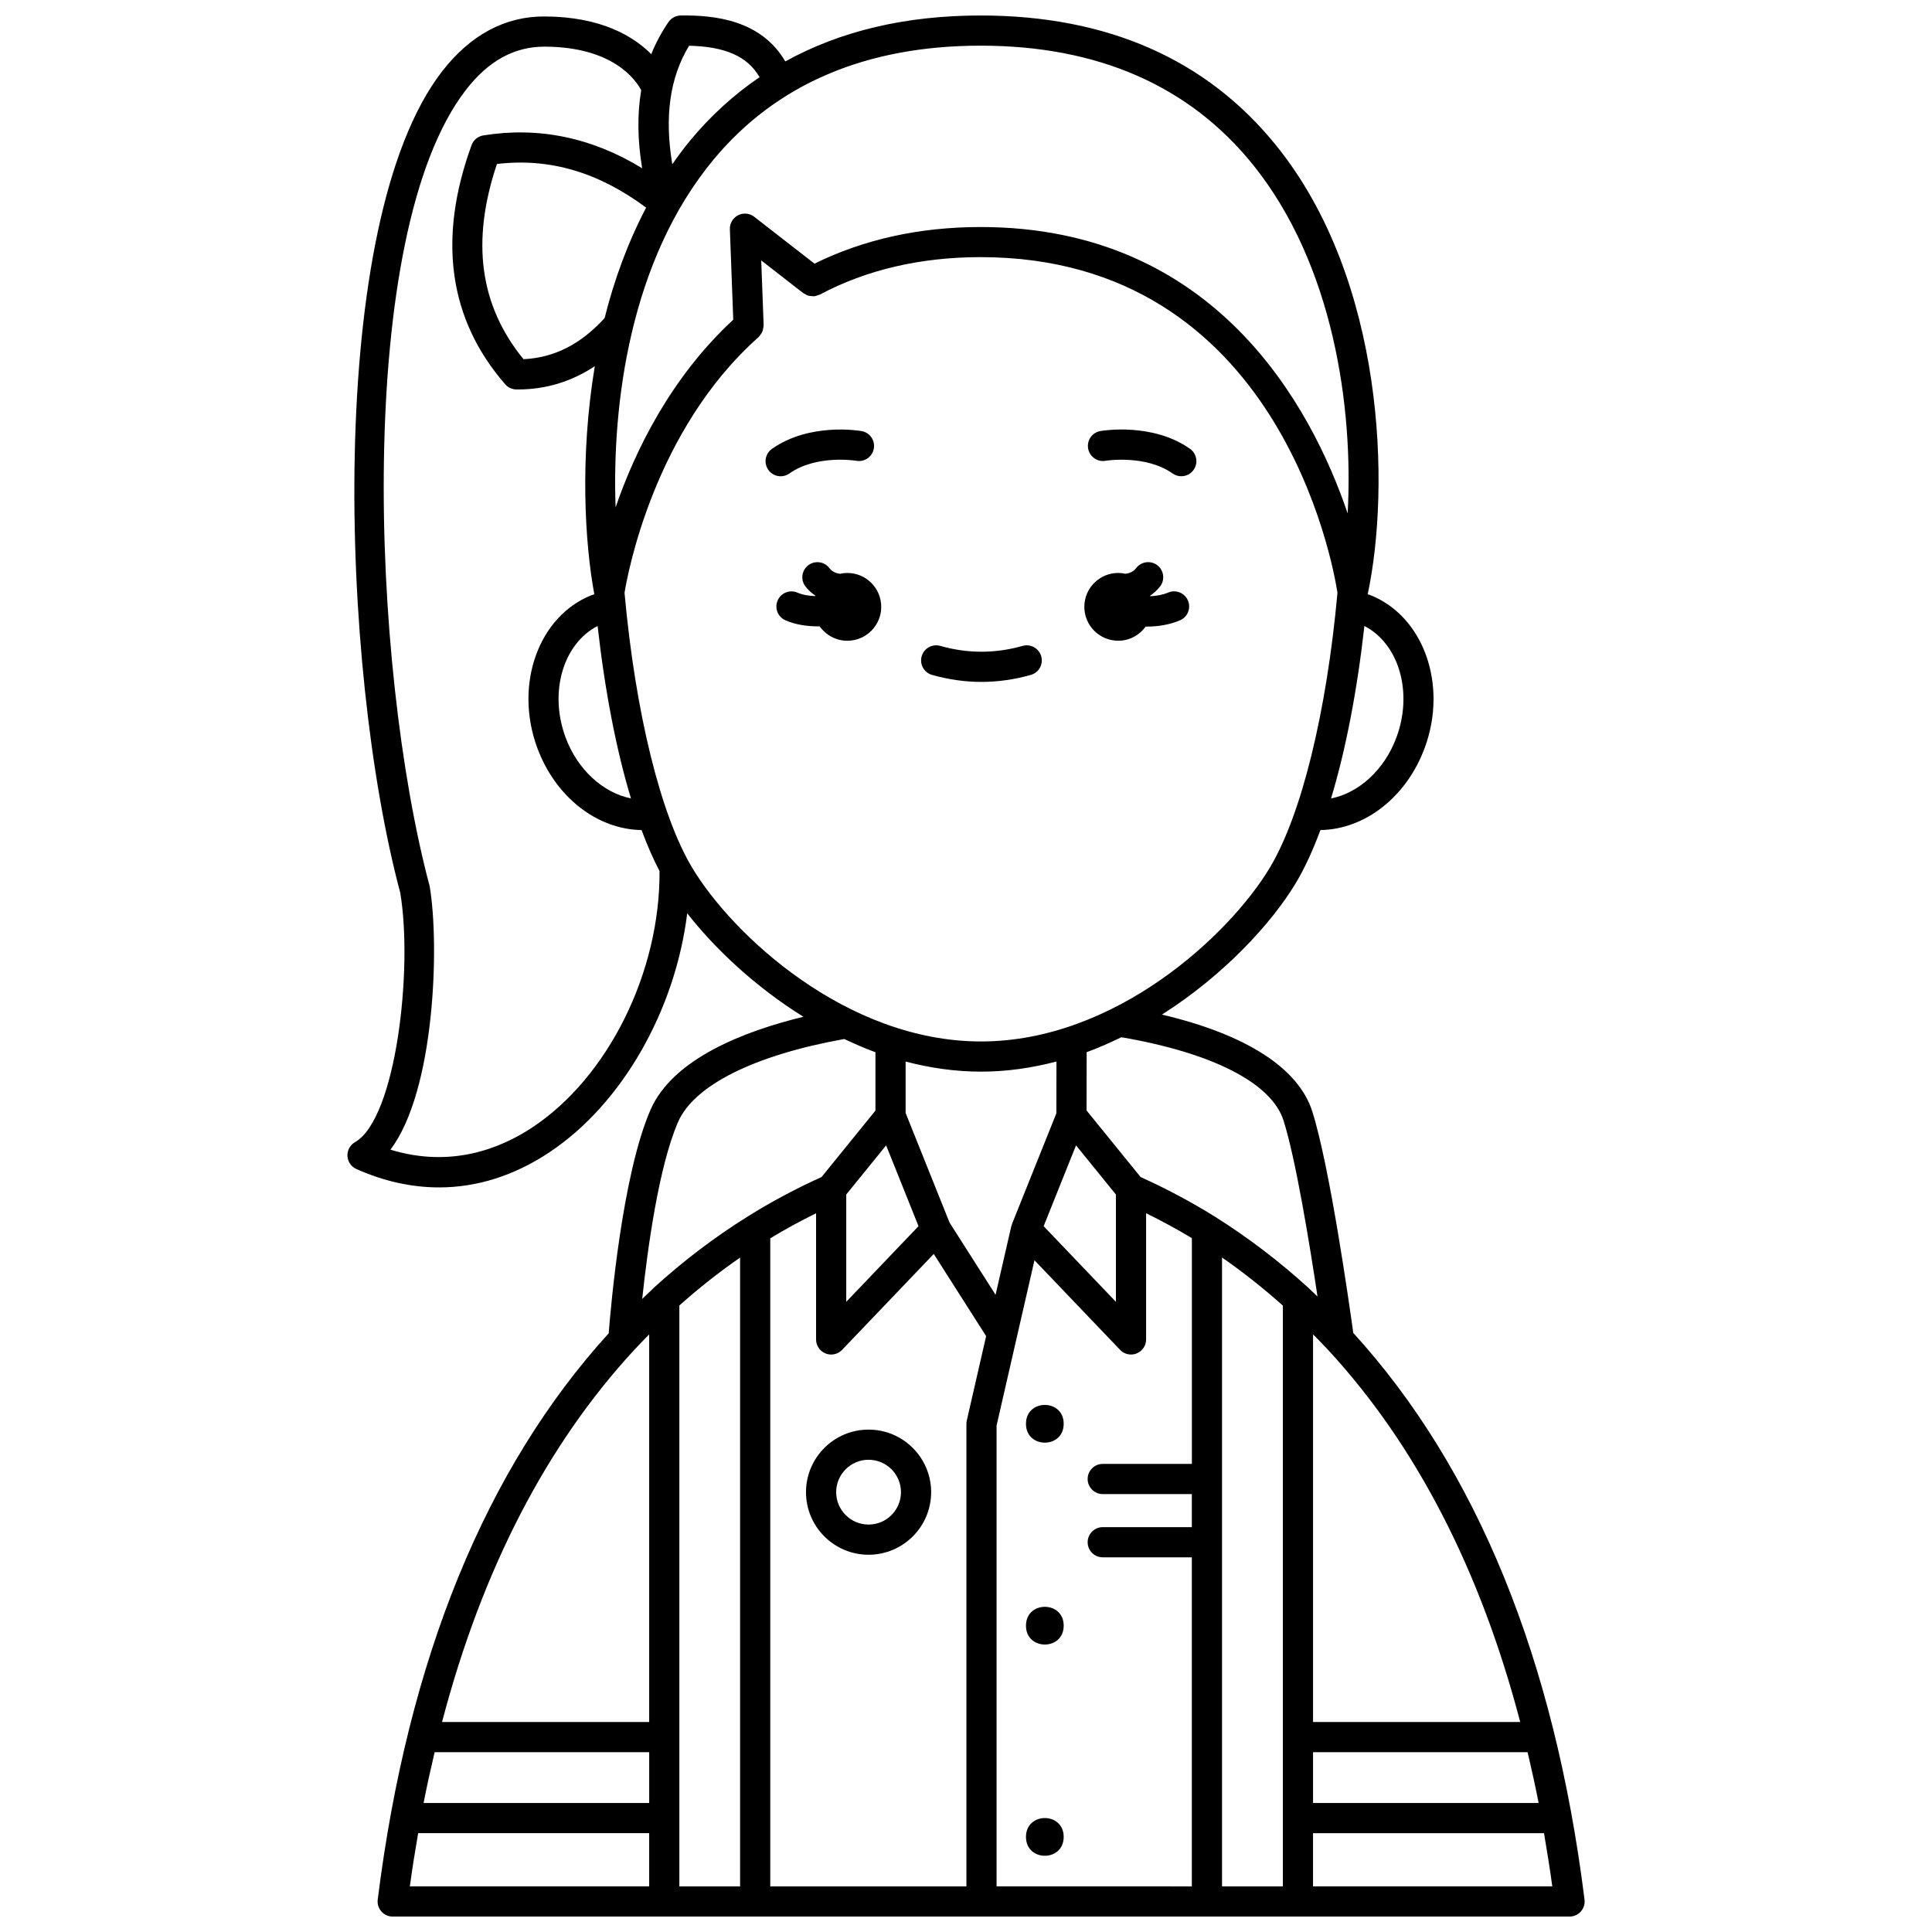 <?xml version="1.0" encoding="UTF-8"?>
<!-- Uploaded to: ICON Repo, www.iconrepo.com, Generator: ICON Repo Mixer Tools -->
<svg width="800px" height="800px" version="1.1" viewBox="144 144 512 512" xmlns="http://www.w3.org/2000/svg">
 <defs>
  <clipPath id="a">
   <path d="m236 148.09h328v503.81h-328z"/>
  </clipPath>
 </defs>
 <path d="m437 266.11c0.094-0.02 10.582-1.691 17.754 3.367 0.699 0.496 1.504 0.73 2.301 0.73 1.254 0 2.496-0.586 3.269-1.695 1.273-1.809 0.84-4.297-0.965-5.574-9.977-7.027-23.191-4.801-23.75-4.707-2.176 0.383-3.625 2.453-3.242 4.629 0.383 2.184 2.449 3.641 4.633 3.25z"/>
 <path d="m353.19 269.48c7.223-5.09 17.66-3.383 17.766-3.363 2.172 0.371 4.242-1.074 4.617-3.246 0.387-2.176-1.066-4.25-3.242-4.629-0.559-0.098-13.77-2.324-23.75 4.707-1.805 1.273-2.238 3.766-0.965 5.574 0.777 1.105 2.016 1.695 3.269 1.695 0.801-0.004 1.605-0.242 2.305-0.738z"/>
 <path d="m417.18 322.86c2.125-0.602 3.359-2.812 2.754-4.934-0.602-2.129-2.828-3.359-4.934-2.754-7.262 2.055-14.551 2.055-21.812 0-2.106-0.609-4.34 0.629-4.934 2.754-0.602 2.125 0.633 4.336 2.754 4.934 4.34 1.23 8.742 1.852 13.082 1.852 4.344 0 8.75-0.621 13.09-1.852z"/>
 <g clip-path="url(#a)">
  <path d="m502.63 497.23c-0.996-7.211-6.223-44.102-10.863-58.691-3.641-11.508-17.652-20.453-39.848-25.66 16.48-10.453 29.141-24.293 35.449-34.809 2.34-3.898 4.535-8.645 6.559-14.098 11.77-0.176 22.844-8.734 27.66-21.844 6.129-16.672-0.328-34.797-14.402-40.402-0.23-0.094-0.492-0.164-0.73-0.246 6.043-28.422 4.566-83.188-24.215-118.88-18.457-22.887-44.824-34.496-78.371-34.496-19.855 0-37.148 4.098-51.758 12.172-6.426-10.945-18.566-12.289-27.695-12.172-1.305 0.012-2.523 0.66-3.258 1.734-1.848 2.688-3.363 5.527-4.57 8.512-4.727-4.742-13.27-9.918-28.172-9.988-10.512-0.082-19.777 4.867-27.301 14.613-30.871 39.984-27.047 157.68-11.047 217.61 3.414 20.332-1.125 59.887-11.98 66.098-1.309 0.75-2.082 2.168-2.008 3.676 0.078 1.504 0.992 2.84 2.371 3.449 7.305 3.25 14.648 4.867 21.902 4.867 10.031 0 19.883-3.094 29.172-9.254 19.398-12.859 33.441-37.773 36.594-63.387 7.156 9.156 17.816 19.359 30.797 27.422-15.547 3.769-34.621 11.059-40.547 24.703-7.469 17.215-10.496 51.977-11.055 59.176-32.625 35.859-53.227 86.324-61.215 150.08-0.145 1.141 0.211 2.281 0.969 3.144 0.758 0.859 1.852 1.352 3 1.352h311.88c1.148 0 2.238-0.492 3-1.352 0.754-0.859 1.109-2.004 0.969-3.144-7.973-63.805-28.598-114.3-61.285-150.18zm-243.45 111.12h56.863v13.461l-59.793 0.004c0.895-4.578 1.887-9.051 2.93-13.465zm52.945-106.66c1.301-1.402 2.606-2.727 3.914-4.055v102.72h-54.895c10.586-40.336 27.645-73.41 50.98-98.664zm11.91-11.719c5.133-4.582 10.516-8.84 16.094-12.691v166.63h-16.094zm24.094-17.805c3.945-2.406 8.008-4.598 12.137-6.633v33.434c0 1.637 0.996 3.102 2.512 3.711 0.48 0.191 0.988 0.289 1.488 0.289 1.07 0 2.121-0.434 2.891-1.234l24.297-25.426 13.879 21.781-5.121 22.348c-0.066 0.293-0.102 0.59-0.102 0.895v122.59h-51.98zm55.844-44.168c6.891 0 13.574-1 20-2.684l-0.027 13.73-11.754 29.32c-0.051 0.125-0.055 0.262-0.094 0.387-0.02 0.074-0.074 0.133-0.094 0.207l-4.168 18.176-12.191-19.133-11.648-29.051v-13.629c6.422 1.68 13.098 2.676 19.977 2.676zm25.184 19.535 10.57 13.023v28.438l-19.152-20.043zm-50.324 0 8.582 21.414-19.152 20.043v-28.438zm29.27 74.242 10.039-43.793 22.695 23.746c0.77 0.805 1.82 1.234 2.891 1.234 0.5 0 1.008-0.094 1.488-0.289 1.516-0.609 2.512-2.078 2.512-3.711v-33.438c4.106 2.023 8.164 4.203 12.129 6.598v59.828h-23.621c-2.211 0-4 1.793-4 4 0 2.207 1.789 4 4 4h23.613v8.762l-23.613-0.004c-2.211 0-4 1.793-4 4s1.789 4 4 4h23.613v87.203l-51.746-0.004zm59.746-44.52c5.621 3.898 11.008 8.176 16.125 12.746v153.91h-16.125zm28.055 24.426c23.344 25.266 40.398 58.34 50.969 98.672h-54.902v-102.73c1.324 1.34 2.648 2.676 3.934 4.062zm-3.934 106.67h56.859c1.039 4.414 2.031 8.883 2.922 13.461l-59.781 0.004zm-7.82-167.39c3.231 10.16 6.906 32.672 9.004 46.629-0.777-0.734-1.543-1.496-2.324-2.211l-0.082-0.082c-0.027-0.027-0.059-0.055-0.09-0.082-7.66-6.977-15.961-13.297-24.695-18.789-6.371-3.969-13-7.477-19.691-10.496l-14.328-17.648 0.031-15.441c3.16-1.156 6.207-2.516 9.191-3.965 24.195 4.144 39.848 12.164 42.984 22.086zm29.941-101.59c-3.184 8.652-10 14.777-17.352 16.227 3.856-12.738 6.891-28.344 8.84-45.703 9.074 4.664 12.938 17.434 8.512 29.477zm-38.066-151.75c21.367 26.5 26.664 64.422 25.117 92.441-9.609-28.277-35.039-75.898-97.27-75.898-16.234 0-31.012 3.289-44.02 9.707l-15.984-12.426c-1.227-0.953-2.898-1.105-4.273-0.402-1.383 0.711-2.231 2.156-2.172 3.707l0.895 23.973c-16.66 15.414-26.082 34.918-31.18 49.73-0.98-27.312 3.797-65.438 25.949-92.148 16.617-20.043 40.434-30.203 70.785-30.203 31.008 0 55.285 10.605 72.152 31.52zm-193.3 51.566c-11.617-14.25-13.922-31.211-7.035-51.73 13.969-1.66 26.938 2.191 39.539 11.566-4.898 9.336-8.496 19.258-10.996 29.254-6.289 6.93-13.34 10.527-21.508 10.91zm28.484 116.4c-7.316-1.465-14.172-7.566-17.348-16.215-4.43-12.039-0.566-24.809 8.508-29.477 1.953 17.348 4.984 32.949 8.84 45.691zm15.406-199.47c9.664 0.242 15.473 2.828 18.68 8.336-6.789 4.617-12.926 10.188-18.363 16.746-1.695 2.043-3.258 4.176-4.766 6.332-2.109-12.57-0.68-22.953 4.449-31.414zm-41.512 286.64c-8.496 5.633-21.59 10.836-37.633 5.914 11.809-15.586 13.027-54.234 10.402-69.777-15.668-58.777-19.848-172.93 9.57-211.03 6-7.781 12.906-11.523 20.934-11.504 18.051 0.082 24.07 8.754 25.547 11.547-1.062 6.289-0.992 13.156 0.25 20.68-13.293-8.137-27.414-11.059-42.082-8.703-1.434 0.23-2.629 1.219-3.125 2.582-9.043 24.852-6.047 46.168 8.91 63.371 0.75 0.863 1.836 1.363 2.981 1.375h0.402c7.41 0 14.215-2.094 20.367-6.168-3.996 23.973-2.664 46.785-0.129 60.434-0.242 0.09-0.508 0.156-0.742 0.25-14.07 5.606-20.527 23.73-14.398 40.398 4.816 13.113 15.887 21.672 27.664 21.848 1.5 4.035 3.09 7.676 4.762 10.879 0.172 26.758-13.574 54.57-33.68 67.902zm42.328-68.801c-8.363-13.941-15.059-41.16-17.926-72.852 0.754-4.684 7.715-43.082 35.523-67.766 0.051-0.043 0.07-0.113 0.121-0.156 0.195-0.191 0.332-0.418 0.488-0.648 0.141-0.207 0.297-0.402 0.391-0.633 0.094-0.211 0.121-0.445 0.172-0.672 0.062-0.285 0.137-0.555 0.141-0.848 0-0.062 0.031-0.121 0.031-0.184l-0.641-17.18 11.113 8.637c0.004 0.004 0.008 0.008 0.012 0.008l0.062 0.047c0.137 0.109 0.301 0.137 0.445 0.219 0.297 0.176 0.582 0.359 0.91 0.453 0.258 0.07 0.512 0.059 0.777 0.078 0.25 0.02 0.492 0.074 0.746 0.051 0.344-0.035 0.664-0.172 0.988-0.297 0.156-0.059 0.316-0.059 0.465-0.141 12.391-6.586 26.734-9.93 42.625-9.93 78.875 0 93.367 81.199 94.566 88.941-2.871 31.707-9.562 58.93-17.93 72.871-10.68 17.801-40.902 46.043-76.543 46.043-35.637 0-65.859-28.242-76.539-46.043zm-3.742 67.387c4.238-9.75 20.281-17.734 44.062-21.996 2.688 1.273 5.422 2.473 8.25 3.504v15.473l-14.289 17.609c-6.754 3.047-13.383 6.566-19.691 10.535-8.66 5.402-16.965 11.711-24.691 18.746-0.039 0.035-0.07 0.074-0.113 0.117-0.008 0.008-0.012 0.016-0.02 0.02-0.066 0.07-0.141 0.137-0.203 0.211-0.957 0.875-1.871 1.785-2.805 2.676 1.41-13.219 4.375-35.082 9.5-46.895zm-68.875 188.46h61.223v14.098h-63.426c0.652-4.785 1.402-9.469 2.203-14.098zm237.15 14.102v-14.098h61.211c0.797 4.629 1.547 9.312 2.195 14.098z"/>
 </g>
 <path d="m425.89 521.32c0 6.664-9.996 6.664-9.996 0 0-6.664 9.996-6.664 9.996 0"/>
 <path d="m425.89 574.82c0 6.664-9.996 6.664-9.996 0 0-6.664 9.996-6.664 9.996 0"/>
 <path d="m425.89 630.8c0 6.664-9.996 6.664-9.996 0 0-6.664 9.996-6.664 9.996 0"/>
 <path d="m374.18 522.86c-9.145 0-16.582 7.438-16.582 16.582s7.438 16.582 16.582 16.582c9.145 0 16.582-7.438 16.582-16.582 0.004-9.145-7.438-16.582-16.582-16.582zm0 25.164c-4.738 0-8.586-3.852-8.586-8.586s3.852-8.586 8.586-8.586 8.586 3.852 8.586 8.586-3.848 8.586-8.586 8.586z"/>
 <path d="m440.34 313.8c3.008 0 5.648-1.492 7.281-3.758 0.082 0 0.164 0.012 0.25 0.012 2.941 0 6.062-0.473 8.844-1.664 2.031-0.867 2.973-3.219 2.098-5.25-0.867-2.035-3.238-2.973-5.25-2.102-1.473 0.629-3.129 0.895-4.742 0.969-0.016-0.043-0.023-0.09-0.039-0.133 0.98-0.684 1.891-1.469 2.66-2.465 1.348-1.75 1.016-4.262-0.734-5.606-1.75-1.348-4.258-1.008-5.606 0.734-0.758 0.992-1.758 1.375-2.824 1.523-0.625-0.141-1.273-0.223-1.938-0.223-4.957 0-8.98 4.023-8.98 8.98 0 4.961 4.019 8.98 8.98 8.98z"/>
 <path d="m368.55 295.84c-0.668 0-1.312 0.082-1.938 0.223-1.066-0.145-2.066-0.531-2.824-1.52-1.336-1.746-3.844-2.082-5.602-0.738-1.75 1.344-2.082 3.856-0.738 5.606 0.766 0.996 1.676 1.781 2.656 2.465-0.012 0.031-0.02 0.062-0.031 0.098-1.691-0.059-3.383-0.32-4.691-0.902-2.027-0.902-4.383 0.004-5.281 2.019-0.902 2.016 0.004 4.383 2.019 5.281 2.594 1.16 5.727 1.625 8.742 1.625 0.121 0 0.234-0.016 0.355-0.02 1.625 2.312 4.297 3.828 7.336 3.828 4.957 0 8.98-4.023 8.98-8.98-0.004-4.961-4.023-8.984-8.984-8.984z"/>
</svg>